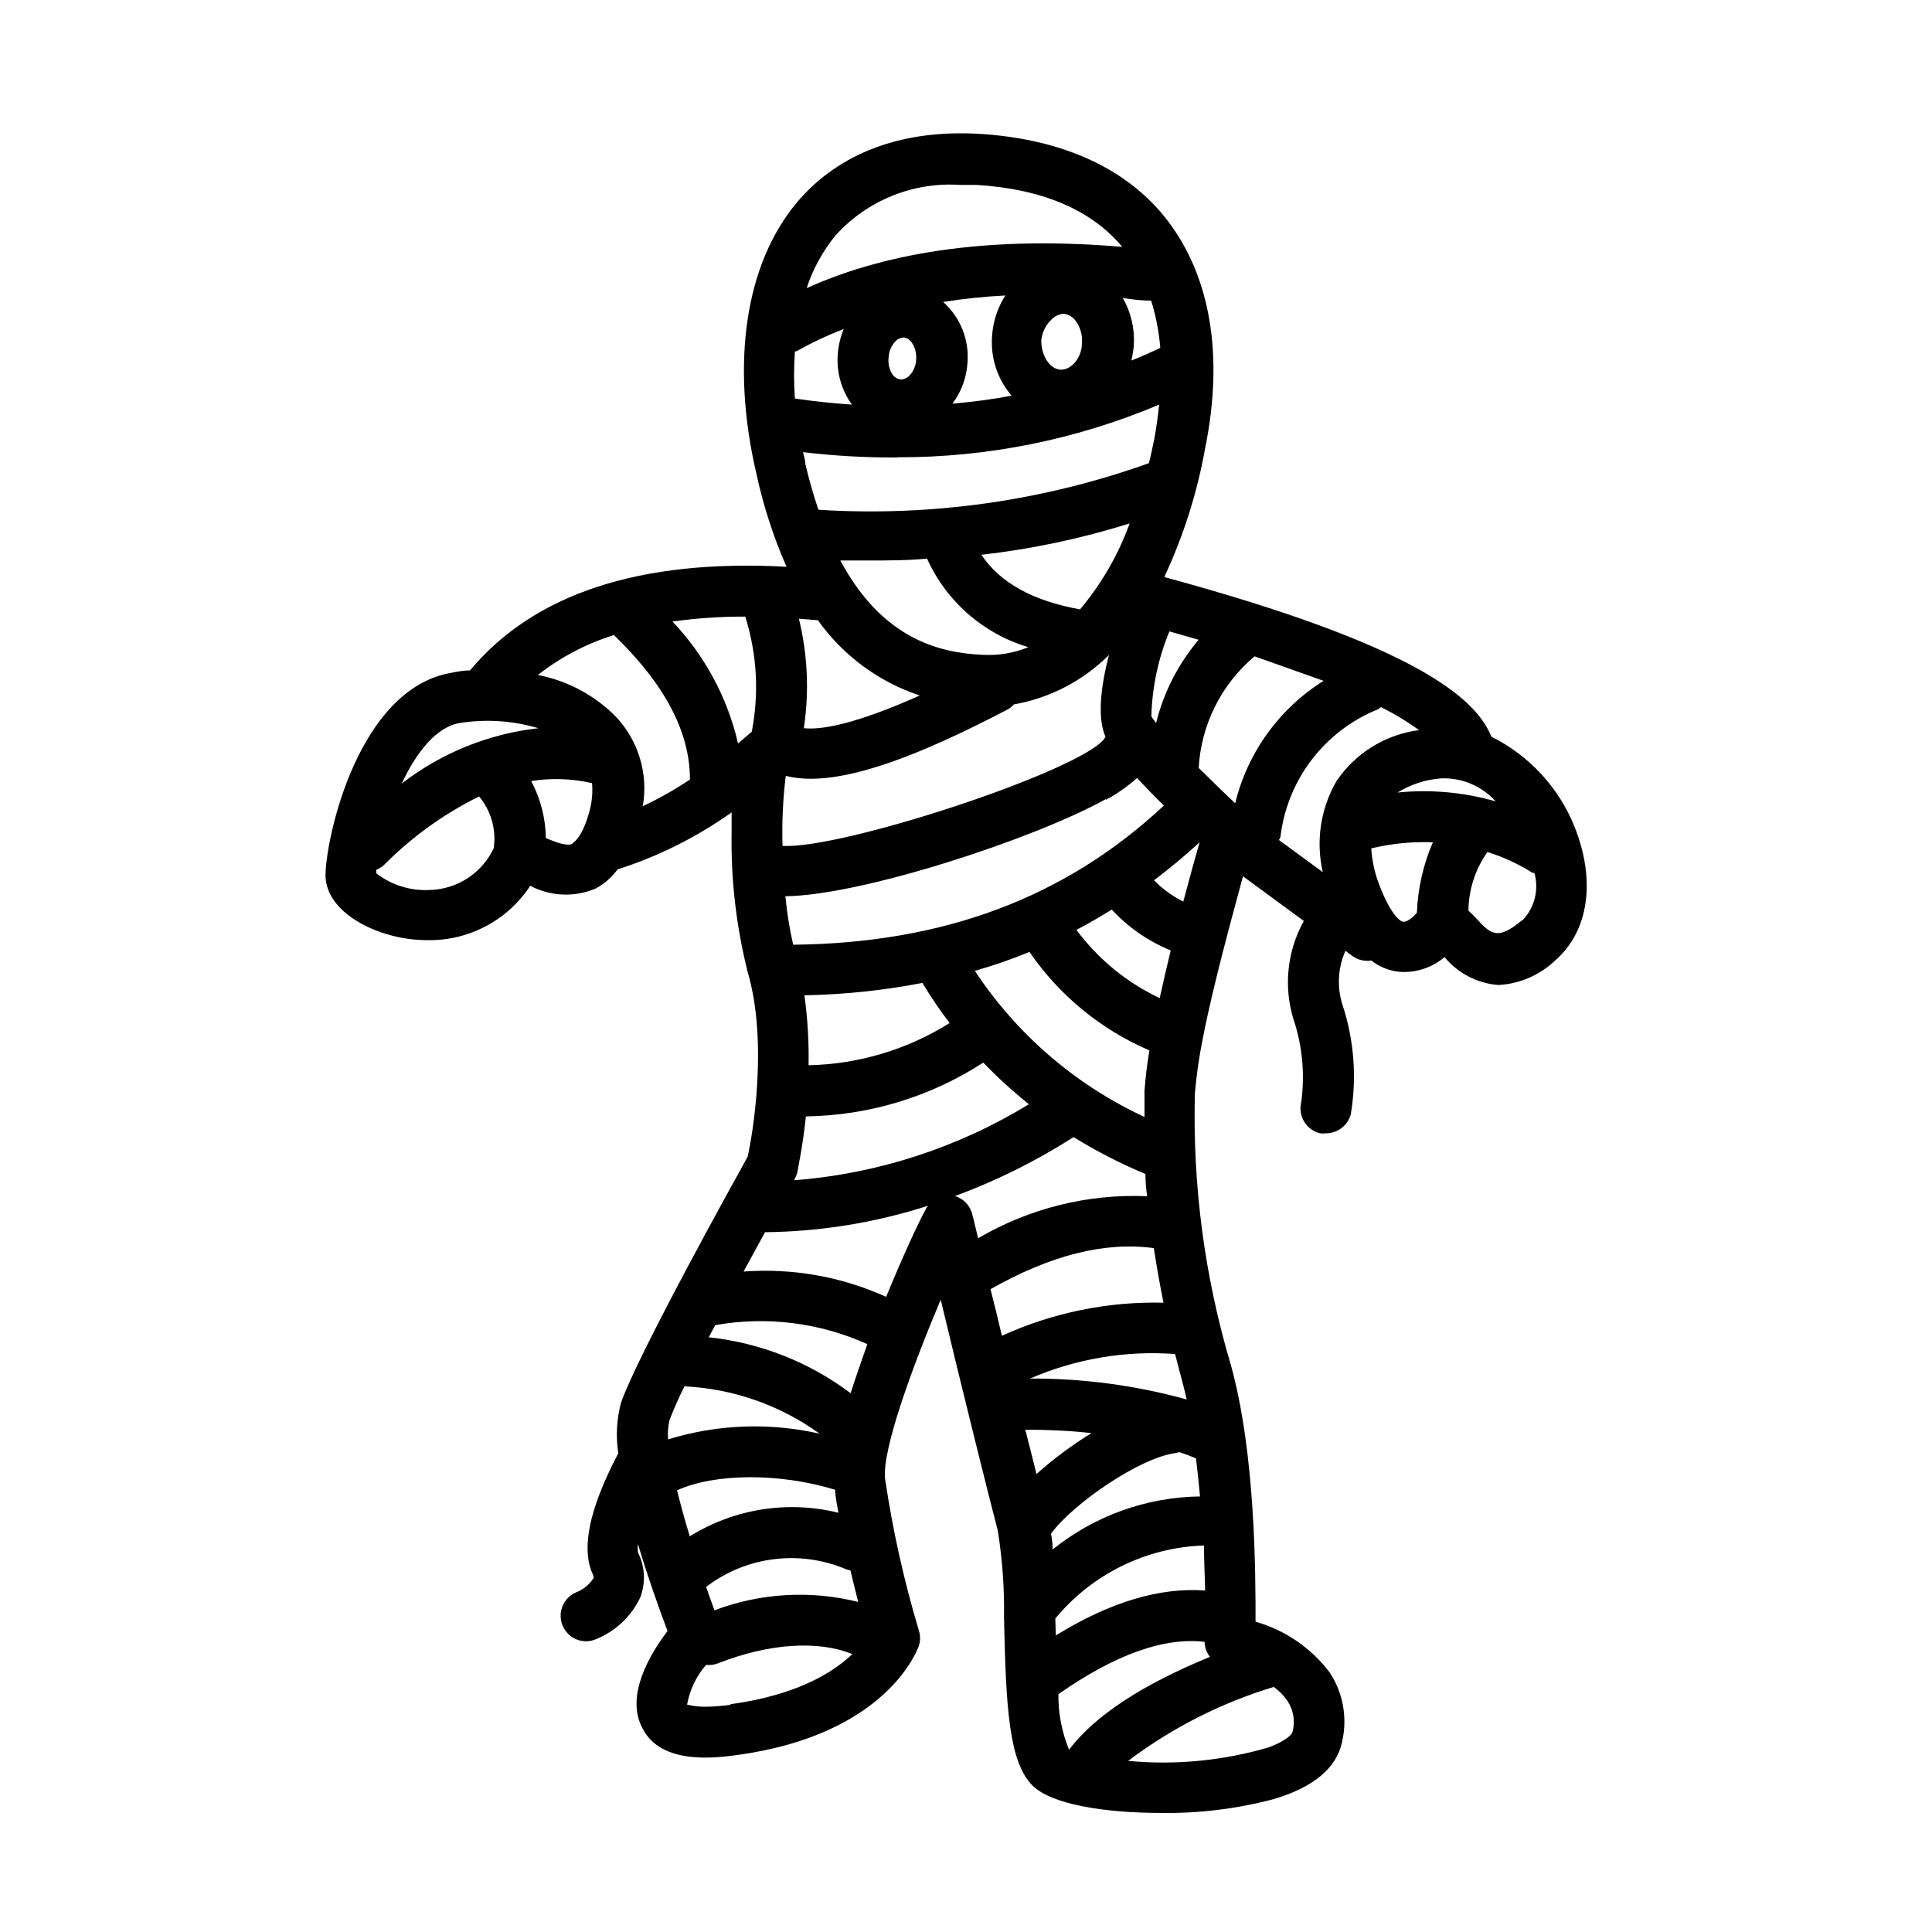 <?xml version="1.0" encoding="UTF-8"?>
<!-- The Best Svg Icon site in the world: iconSvg.co, Visit us! https://iconsvg.co -->
<svg fill="#000000" width="800px" height="800px" version="1.1" viewBox="144 144 512 512" xmlns="http://www.w3.org/2000/svg">
 <path d="m561.22 362.97c-4.184-10.324-11.996-18.766-21.969-23.73-4.231-10.43-20.453-24.336-86.707-42.32h0.004c5.078-10.867 8.723-22.348 10.832-34.156 5.039-24.789 1.309-45.645-10.078-60.457-10.48-13.602-27.66-21.461-49.574-22.824-20.656-1.258-37.434 5.039-48.465 18.086-13.754 16.324-17.684 42.621-10.781 72.094v0.004c1.82 8.422 4.488 16.645 7.957 24.535-38.742-2.117-66.906 7.106-83.883 27.457-1.762 0-3.477 0.352-5.039 0.656-24.535 4.281-33.152 43.48-33.25 53.605 0 8.012 8.867 13.855 17.785 16.07 3.012 0.773 6.109 1.164 9.219 1.16 10.957 0.199 21.25-5.242 27.254-14.41 5.391 2.852 11.781 3.109 17.383 0.703 2.266-1.23 4.227-2.949 5.742-5.035 10.797-3.453 20.992-8.551 30.23-15.117v5.289 0.004c-0.207 12.422 1.215 24.82 4.231 36.879 5.594 18.941 1.211 44.031 0 49.121-4.031 7.254-29.07 52.445-33.555 65.191h0.004c-1.148 4.356-1.391 8.898-0.707 13.352-3.578 6.902-11.285 22.418-6.75 32.094 0.352 0.805 0.25 1.109 0 1.258-1.066 1.566-2.574 2.777-4.332 3.477-2.981 1.219-4.684 4.371-4.07 7.531s3.371 5.449 6.586 5.469c0.867 0.004 1.723-0.168 2.519-0.504 5.195-2.059 9.422-6 11.84-11.035 1.508-3.879 1.309-8.215-0.555-11.941-0.145-0.73-0.145-1.484 0-2.215 2.672 8.969 5.691 17.332 7.809 22.973-4.586 6.047-11.285 17.129-6.648 25.746 5.039 10.078 20.152 7.758 25.191 7.106 39.699-5.441 47.711-27.961 48.062-28.918v-0.004c0.43-1.324 0.43-2.754 0-4.082-3.957-13.199-6.953-26.668-8.969-40.305-0.707-7.656 6.953-28.816 14.762-47.359 5.039 21.16 13 53.152 15.113 61.164h0.004c1.227 7.629 1.785 15.352 1.66 23.074 0.504 23.578 1.258 38.289 7.559 44.535 5.039 5.039 19.246 7.254 34.059 7.254l-0.004 0.004c10.082 0.145 20.133-1.094 29.879-3.676 10.531-3.125 16.625-8.211 18.086-15.113v-0.004c1.488-6.336 0.305-13.004-3.273-18.438-4.914-6.5-11.812-11.223-19.648-13.453 0-12.645 0-44.535-6.551-68.066v0.004c-6.945-23.332-10.16-47.613-9.523-71.945 0.418-4.84 1.109-9.648 2.066-14.41 2.769-14.309 7.809-32.395 10.68-43.125l16.121 11.84h0.004c-4.43 7.965-5.414 17.391-2.723 26.098 2.363 7.102 3.055 14.652 2.016 22.066-0.406 1.742-0.105 3.578 0.84 5.098 0.945 1.523 2.453 2.606 4.199 3.012 0.516 0.078 1.043 0.078 1.562 0 3.066-0.008 5.75-2.07 6.547-5.035 1.652-9.781 0.875-19.816-2.266-29.223-1.426-4.652-1.125-9.66 0.855-14.105l1.812 1.359c1.453 1.059 3.266 1.492 5.039 1.211 2.082 1.633 4.574 2.66 7.203 2.973 4.422 0.406 8.82-0.992 12.195-3.883 3.555 4.297 8.699 6.969 14.258 7.406 5.66-0.301 11.02-2.625 15.113-6.547 8.918-7.762 10.781-21.262 5.039-35.52zm-46.906-8.918c3.519-2.176 7.512-3.473 11.637-3.777 5.473-0.207 10.75 2.023 14.41 6.094-8.52-2.449-17.43-3.238-26.246-2.316zm-87.008 253.62c-1.914-4.664-2.875-9.668-2.82-14.711 15.113-10.531 27.961-15.113 38.742-13.855 0.023 1.445 0.516 2.844 1.41 3.981-18.137 7.457-30.43 15.57-37.332 24.586zm-93.961-36.93c-0.754-2.066-1.512-4.133-2.215-6.195 5.215-3.984 11.395-6.519 17.906-7.34 6.516-0.824 13.129 0.094 19.172 2.652 0.379 0.133 0.766 0.234 1.16 0.305 0.707 2.973 1.41 5.793 2.066 8.363-12.629-3.152-25.914-2.379-38.09 2.215zm31.992-31.941c0 1.914 0.504 3.981 0.855 6.098-13.438-3.324-27.648-1.07-39.395 6.246-1.309-4.231-2.418-8.363-3.375-12.191 9.922-4.535 27.102-4.684 41.914-0.152zm-44.285-13.352c-0.141-1.688-0.02-3.387 0.352-5.035 1.172-3.074 2.504-6.082 3.981-9.02 12.906 0.625 25.348 4.984 35.824 12.547-13.289-3.019-27.133-2.5-40.156 1.508zm48.367-12.242c-10.961-8.242-23.949-13.359-37.586-14.812 0.555-1.059 1.109-2.168 1.715-3.223 13.637-2.422 27.684-0.664 40.305 5.039-1.562 4.434-3.074 8.766-4.434 12.996zm-2.719-220.67h7.406c5.039 0 10.48 0 15.566-0.504 5.121 11.352 14.918 19.918 26.852 23.477-3.863 1.574-8.027 2.266-12.191 2.016-11.488-0.504-26.551-4.281-37.637-24.988zm-11.688-55.418h-0.004c4.055-2.273 8.266-4.258 12.598-5.945-0.922 2.211-1.465 4.562-1.613 6.953-0.301 4.672 1.035 9.305 3.777 13.098-5.039-0.352-10.078-0.855-15.113-1.613v0.004c-0.301-4.144-0.301-8.305 0-12.445 0 0 0.25-0.051 0.352-0.152zm106.65 76.426c-5.422 6.383-9.285 13.938-11.285 22.07-0.555-0.707-0.957-1.309-1.258-1.762v-0.004c0.203-7.734 1.824-15.371 4.785-22.52zm33.102 10.883c-11.742 7.348-20.148 18.988-23.426 32.445-2.973-2.769-6.348-6.098-9.672-9.371h-0.004c0.652-11.477 6.012-22.176 14.812-29.57 7.004 2.469 13.051 4.633 18.289 6.496zm-88.27 161.22c15.922-9.02 30.23-12.645 43.277-10.883 0.754 4.734 1.562 9.574 2.57 14.461-14.754-0.352-29.395 2.644-42.824 8.766-1.059-4.484-2.066-8.664-3.023-12.344zm-4.231-84.336c4.945-1.406 9.805-3.09 14.559-5.039 7.914 11.535 18.938 20.586 31.793 26.098-0.625 3.57-1.062 7.168-1.312 10.781v6.852c-18.332-8.508-33.93-21.961-45.039-38.844zm34.812-45.344c2.969-1.609 5.738-3.551 8.262-5.793 2.266 2.418 4.734 5.039 7.106 7.305-26.098 24.383-58.34 36.477-98.242 36.879-0.965-4.234-1.656-8.523-2.066-12.848 20.254-0.199 66-15.215 84.941-25.742zm-79.902 51.793c10.504-0.191 20.969-1.285 31.285-3.277 2.199 3.68 4.606 7.227 7.203 10.633-11.219 7.043-24.137 10.906-37.383 11.184 0.121-6.199-0.25-12.398-1.105-18.539zm72.094-17.332c3.176-1.664 6.297-3.477 9.371-5.391 4.344 4.719 9.676 8.418 15.617 10.832-1.008 4.18-2.016 8.465-2.922 12.645-8.73-4.121-16.312-10.332-22.066-18.086zm20.555-13.148c4.199-3.152 8.234-6.516 12.094-10.078-1.008 3.477-2.57 9.07-4.332 15.719h-0.004c-2.879-1.434-5.504-3.344-7.758-5.641zm-19.598-71.793c-12.594-2.266-21.16-7.055-26.148-14.461 13.336-1.516 26.492-4.301 39.297-8.312-3.012 8.305-7.461 16.012-13.148 22.773zm18.844-81.82c1.273 4.078 2.082 8.285 2.418 12.547-2.57 1.16-5.039 2.316-7.656 3.324h-0.004c0.324-1.359 0.543-2.738 0.656-4.133 0.254-4.344-0.762-8.664-2.922-12.441 2.519 0.402 4.988 0.703 7.508 0.703zm-26.449 5.039c0.859-0.91 2.027-1.465 3.273-1.562 1.328 0.18 2.516 0.91 3.273 2.016 1.176 1.676 1.727 3.707 1.562 5.742 0 3.981-2.922 7.254-5.742 7.055-2.82-0.203-5.039-3.727-5.039-7.707 0.203-2.106 1.152-4.07 2.672-5.543zm-10.531 20.152c-5.039 0.957-10.379 1.664-15.668 2.117 2.371-3.176 3.758-6.977 3.981-10.934 0.469-6.055-1.918-11.98-6.449-16.02 5.457-0.871 10.957-1.441 16.473-1.715-2.086 3.266-3.301 7.012-3.523 10.883-0.406 5.703 1.457 11.336 5.188 15.668zm-32.598-10.078v0.004c0.059-1.57 0.664-3.066 1.715-4.234 0.562-0.648 1.359-1.047 2.215-1.109 1.762 0 3.578 2.519 3.375 5.793v0.004c-0.047 1.566-0.656 3.07-1.711 4.231-0.617 0.66-1.465 1.055-2.367 1.109-0.895-0.129-1.699-0.621-2.219-1.359-0.828-1.32-1.184-2.887-1.008-4.434zm2.316 26.398 0.004 0.004c23.828 0.074 47.426-4.672 69.375-13.957-0.301 2.922-0.707 5.894-1.258 8.969-0.453 2.215-0.906 4.434-1.461 6.551h-0.004c-28.043 10.031-57.84 14.23-87.562 12.344-1.258-3.68-2.418-7.656-3.477-12.141 0-1.059-0.402-2.066-0.605-3.125 8.293 0.988 16.641 1.461 24.992 1.41zm29.273 66.809c0.609-0.34 1.156-0.781 1.613-1.309 9.539-1.684 18.336-6.254 25.191-13.102-2.117 8.16-3.176 16.574-0.906 21.715 0 0-0.301 0.402-0.402 0.605-7.106 8.715-69.777 29.27-85.195 28.266v-0.004c-0.184-6.191 0.102-12.391 0.855-18.539 2.078 0.496 4.211 0.75 6.348 0.758 11.738 0.098 28.465-5.797 52.496-18.391zm-56.426 124.34c0.309-0.574 0.543-1.184 0.703-1.812 0-0.555 1.359-6.348 2.215-14.66h0.004c16.699-0.23 32.992-5.172 47.004-14.258 3.789 3.934 7.828 7.621 12.094 11.031-18.859 11.539-40.18 18.445-62.223 20.152zm73.859-10.984c6.078 3.758 12.445 7.023 19.043 9.777 0 1.914 0.152 3.879 0.453 5.894-15.691-0.684-31.242 3.184-44.789 11.133-0.906-3.727-1.461-6.047-1.512-6.144v-0.004c-0.504-2.398-2.285-4.332-4.633-5.035 11.012-4.059 21.551-9.297 31.438-15.621zm-5.543 109.48c0-1.578-0.152-3.039-0.453-4.383v0.004c5.844-7.961 23.527-20.152 33-21.363l1.059-0.25c1.488 0.477 2.949 1.031 4.383 1.66 0.402 3.359 0.754 6.719 1.059 10.078h-0.004c-14.219 0.188-27.965 5.137-39.043 14.055zm-4.281-20.152c-0.855-3.477-1.863-7.457-2.973-11.789 6.312 0 12.16 0.301 17.531 0.906v0.004c-5.16 3.176-10.035 6.801-14.559 10.832zm5.039 38.188-0.004 0.004c9.75-11.77 24.074-18.797 39.348-19.297 0 4.383 0.25 8.414 0.301 11.941-11.941-0.906-25.191 3.023-39.551 11.891-0.098-1.664-0.098-3.176-0.148-4.586zm-6.754-63.527c12.098-5.246 25.289-7.477 38.441-6.5 0.555 2.168 1.109 4.332 1.715 6.551 0.605 2.215 0.906 3.578 1.359 5.492-13.52-3.746-27.488-5.609-41.516-5.543zm66.352-143.48c0.863-7.438 3.715-14.508 8.254-20.465 4.539-5.957 10.598-10.582 17.543-13.391 0.305-0.172 0.59-0.375 0.855-0.605 3.523 1.746 6.894 3.785 10.074 6.098-8.887 1.156-16.852 6.07-21.863 13.5-4.231 7.293-5.527 15.922-3.629 24.133l-11.637-8.516c0 0.004 0.352-0.5 0.402-0.754zm-117.94-159.41c8.336-9.273 20.453-14.227 32.898-13.449h4.434c17.48 1.059 30.48 6.602 38.691 16.426-33.051-2.82-61.164 0.805-83.633 10.934v-0.004c1.66-5.062 4.238-9.777 7.609-13.906zm22.371 121.87c-17.078 7.609-26.047 9.168-30.73 8.664l-0.004 0.004c1.461-9.668 1.016-19.523-1.309-29.02l5.039 0.402h-0.004c6.656 9.352 16.113 16.34 27.008 19.949zm-46.25-20.906c3.109 9.875 3.699 20.371 1.711 30.531-0.316 0.23-0.621 0.484-0.906 0.754l-2.719 2.316-0.004 0.004c-2.801-12.129-8.801-23.277-17.379-32.297 6.391-0.895 12.84-1.332 19.297-1.309zm-34.309 26.5h-0.004c-5.613-5.676-12.812-9.523-20.656-11.031 6.027-4.715 12.852-8.301 20.152-10.582 13.504 13.047 20.152 25.645 20.152 38.289-3.977 2.664-8.156 5.023-12.492 7.055 1.488-8.598-1.16-17.391-7.156-23.73zm-41.465 1.715c7-1.125 14.16-0.66 20.957 1.359-13.188 1.477-25.719 6.547-36.223 14.66 3.727-7.961 8.918-14.863 15.266-16.02zm-7.91 44.234c-5.082 0.262-10.09-1.312-14.105-4.434v-0.906-0.004c0.758-0.309 1.461-0.75 2.062-1.309 7.34-7.394 15.852-13.523 25.191-18.137 3.078 3.688 4.5 8.48 3.93 13.25v0.352c-1.516 3.277-3.922 6.059-6.938 8.039-3.019 1.977-6.535 3.066-10.141 3.148zm37.887-12.242c-1.562 0.754-4.734-0.555-7.055-1.512-0.074-5.277-1.402-10.457-3.879-15.117 5.359-0.848 10.832-0.66 16.121 0.555 0.207 2.402 0.004 4.82-0.605 7.156-1.812 6.852-3.977 8.414-4.582 8.766zm41.867 228.18v-0.004c-2.137 0.305-4.293 0.473-6.449 0.504-1.699 0.039-3.391-0.148-5.039-0.555 0.691-3.902 2.434-7.539 5.039-10.527 1.059 0.117 2.129-0.02 3.121-0.402 13.602-5.34 26.5-6.144 35.621-2.469-4.836 4.684-14.359 10.832-32.293 13.301zm41.262-108.12c-11.84-5.356-24.828-7.66-37.785-6.699l5.691-10.43c14.66-0.152 29.219-2.516 43.176-7.004-0.219 0.309-0.422 0.629-0.605 0.957-1.914 3.477-6.094 12.496-10.477 23.176zm107.71 115.22c0 0.555-1.461 2.316-6.195 4.133h-0.004c-12.113 3.582-24.805 4.812-37.383 3.625 11.609-8.754 24.676-15.391 38.594-19.598 1.445 1.023 2.691 2.305 3.676 3.777 1.555 2.383 2.031 5.312 1.312 8.062zm29.32-214.62c-0.805 0-3.578-2.168-6.602-10.48v0.004c-1.055-2.883-1.684-5.902-1.863-8.969 5.34-1.289 10.836-1.832 16.324-1.613-2.559 5.898-3.992 12.219-4.231 18.641-1.109 1.414-2.723 2.519-3.629 2.418zm31.438-0.352c-6.551 5.441-8.262 3.629-12.344-0.805-0.605-0.605-1.16-1.211-1.812-1.812 0.062-5.566 1.82-10.977 5.039-15.52 4.215 1.328 8.246 3.191 11.988 5.543h0.453c1.258 4.465 0.047 9.258-3.172 12.594z"/>
</svg>